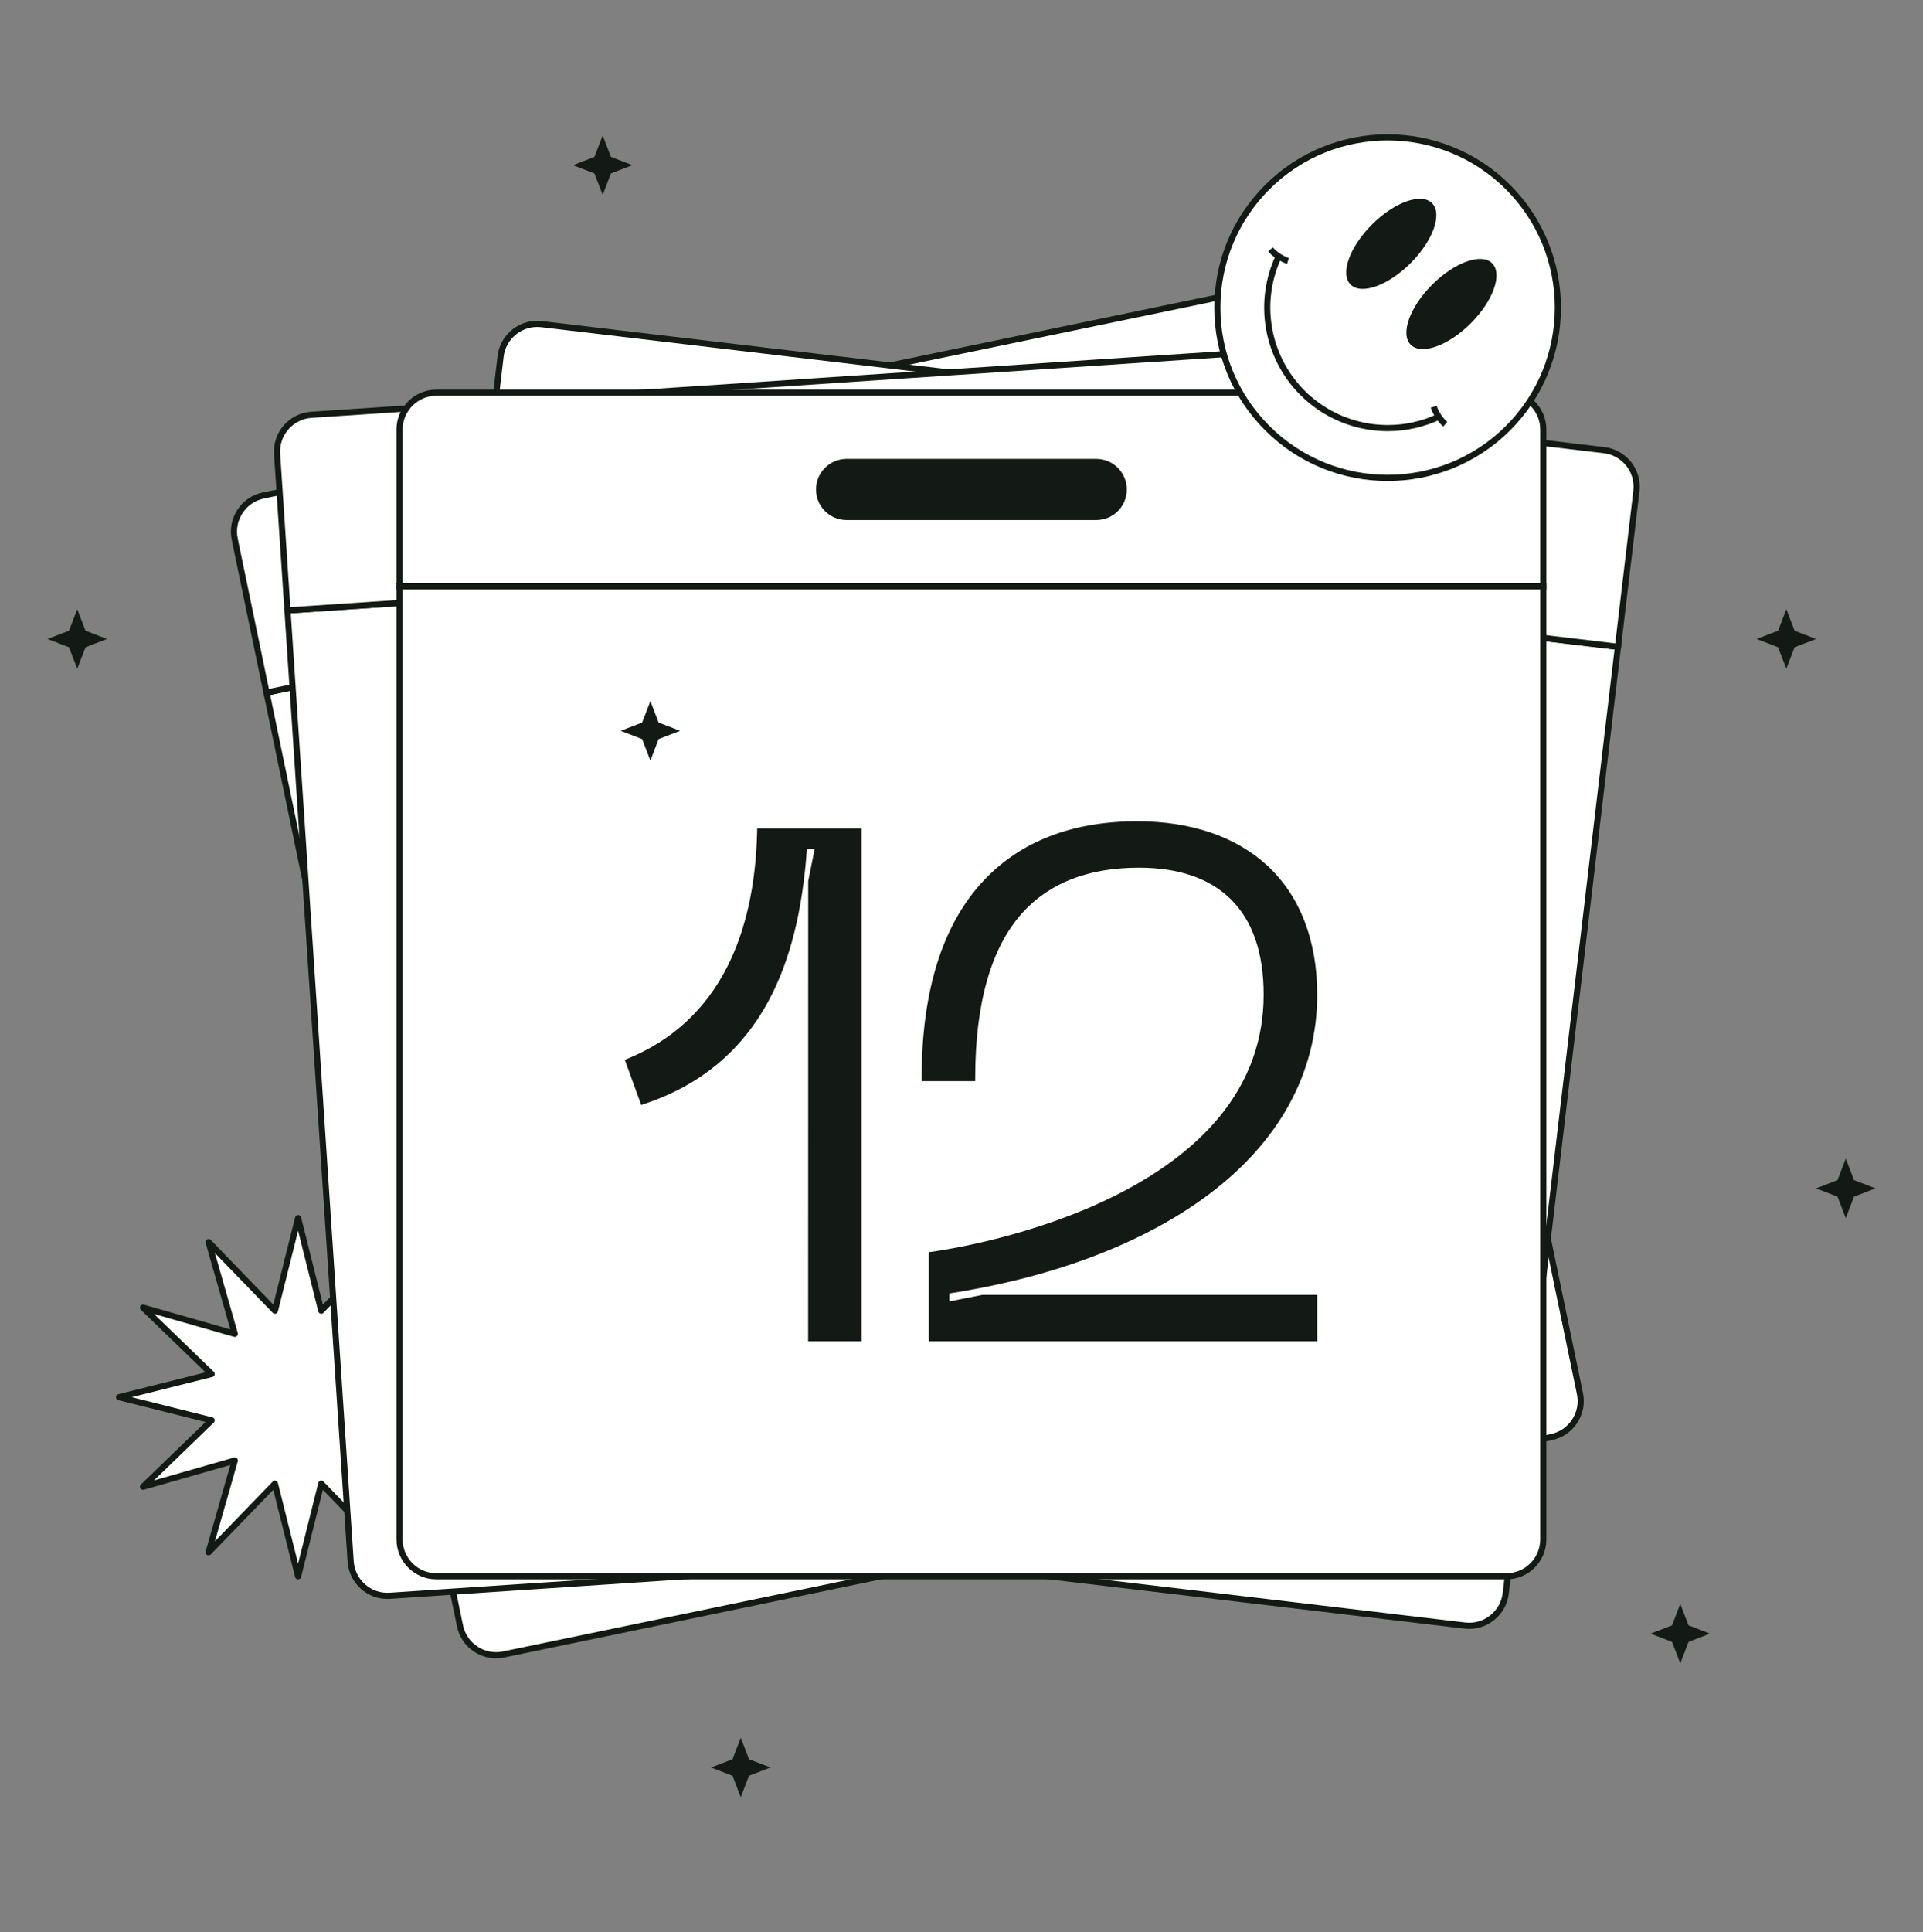<?xml version="1.0" encoding="UTF-8"?>
<svg xmlns="http://www.w3.org/2000/svg" width="222" height="223" viewBox="0 0 222 223" fill="none">
  <rect x="0" y="0" width="222" height="223" fill="#808080" stroke="none"/>
  <path d="M34.415 140.582L37.09 151.27L44.75 143.351L41.723 153.945L52.316 150.917L44.398 158.578L55.086 161.253L44.398 163.928L52.316 171.588L41.723 168.561L44.75 179.154L37.09 171.236L34.415 181.923L31.74 171.236L24.079 179.154L27.107 168.561L16.514 171.588L24.432 163.928L13.744 161.253L24.432 158.578L16.514 150.917L27.107 153.945L24.079 143.351L31.74 151.27L34.415 140.582Z" fill="white"></path>
  <path d="M34.414 182.279C34.252 182.279 34.11 182.168 34.07 182.01L31.55 171.942L24.334 179.401C24.279 179.458 24.207 179.495 24.128 179.506C24.05 179.517 23.97 179.502 23.901 179.462C23.833 179.423 23.779 179.361 23.75 179.288C23.72 179.214 23.716 179.133 23.738 179.057L26.59 169.078L16.61 171.93C16.535 171.951 16.453 171.947 16.38 171.917C16.307 171.887 16.246 171.834 16.207 171.765C16.167 171.697 16.152 171.617 16.162 171.539C16.173 171.461 16.21 171.389 16.266 171.333L23.726 164.117L13.658 161.597C13.581 161.578 13.513 161.534 13.464 161.471C13.416 161.409 13.39 161.332 13.39 161.253C13.39 161.174 13.416 161.097 13.464 161.035C13.513 160.973 13.581 160.928 13.658 160.909L23.726 158.389L16.266 151.173C16.209 151.118 16.173 151.046 16.162 150.967C16.151 150.889 16.166 150.809 16.206 150.741C16.245 150.672 16.307 150.619 16.38 150.589C16.453 150.559 16.535 150.555 16.61 150.577L26.59 153.428L23.738 143.449C23.716 143.373 23.72 143.292 23.75 143.219C23.779 143.145 23.833 143.084 23.901 143.044C23.97 143.004 24.05 142.989 24.128 143C24.207 143.011 24.279 143.048 24.334 143.105L31.55 150.564L34.07 140.496C34.09 140.42 34.134 140.352 34.196 140.303C34.259 140.255 34.335 140.229 34.414 140.229C34.493 140.229 34.57 140.255 34.633 140.303C34.695 140.352 34.739 140.42 34.759 140.496L37.278 150.564L44.495 143.105C44.55 143.048 44.622 143.011 44.7 143C44.779 142.989 44.858 143.005 44.927 143.045C44.996 143.084 45.049 143.145 45.079 143.219C45.108 143.292 45.113 143.373 45.091 143.449L42.239 153.428L52.218 150.577C52.294 150.555 52.375 150.559 52.449 150.589C52.522 150.619 52.584 150.672 52.623 150.741C52.663 150.809 52.678 150.889 52.667 150.967C52.656 151.046 52.619 151.118 52.562 151.173L45.103 158.389L55.171 160.909C55.248 160.928 55.316 160.973 55.364 161.035C55.413 161.097 55.439 161.174 55.439 161.253C55.439 161.332 55.413 161.409 55.364 161.471C55.316 161.534 55.248 161.578 55.171 161.597L45.103 164.117L52.562 171.333C52.619 171.388 52.656 171.461 52.667 171.539C52.678 171.618 52.663 171.697 52.623 171.766C52.584 171.834 52.522 171.888 52.449 171.918C52.375 171.947 52.294 171.952 52.218 171.93L42.239 169.078L45.091 179.057C45.112 179.133 45.108 179.214 45.078 179.288C45.049 179.361 44.995 179.422 44.927 179.462C44.858 179.502 44.779 179.517 44.7 179.506C44.622 179.495 44.549 179.458 44.494 179.401L37.278 171.942L34.758 182.01C34.739 182.087 34.695 182.155 34.633 182.204C34.57 182.252 34.493 182.279 34.414 182.279ZM31.739 170.882C31.818 170.882 31.895 170.908 31.958 170.957C32.02 171.005 32.064 171.073 32.084 171.15L34.414 180.462L36.745 171.15C36.76 171.089 36.792 171.033 36.836 170.987C36.88 170.942 36.936 170.91 36.997 170.893C37.058 170.877 37.123 170.877 37.184 170.894C37.245 170.911 37.3 170.944 37.344 170.99L44.019 177.889L41.381 168.659C41.364 168.598 41.363 168.533 41.379 168.472C41.395 168.411 41.427 168.355 41.472 168.31C41.516 168.265 41.572 168.233 41.634 168.217C41.695 168.202 41.759 168.202 41.82 168.22L51.05 170.857L44.151 164.183C44.105 164.139 44.072 164.083 44.056 164.022C44.039 163.961 44.038 163.897 44.055 163.836C44.071 163.775 44.103 163.719 44.149 163.675C44.194 163.63 44.25 163.599 44.312 163.583L53.624 161.253L44.312 158.922C44.25 158.907 44.194 158.875 44.149 158.831C44.104 158.786 44.071 158.731 44.055 158.67C44.038 158.608 44.039 158.544 44.056 158.483C44.073 158.422 44.105 158.367 44.151 158.323L51.05 151.648L41.82 154.286C41.759 154.303 41.695 154.304 41.634 154.288C41.572 154.272 41.516 154.24 41.472 154.195C41.427 154.151 41.395 154.095 41.379 154.033C41.363 153.972 41.364 153.908 41.381 153.847L44.019 144.617L37.344 151.516C37.3 151.562 37.245 151.594 37.184 151.611C37.123 151.628 37.058 151.629 36.997 151.612C36.936 151.596 36.88 151.563 36.836 151.518C36.792 151.473 36.76 151.417 36.745 151.355L34.414 142.043L32.084 151.355C32.068 151.417 32.037 151.473 31.992 151.518C31.948 151.563 31.892 151.596 31.831 151.612C31.77 151.629 31.706 151.628 31.645 151.611C31.584 151.594 31.528 151.562 31.484 151.516L24.809 144.617L27.447 153.847C27.465 153.908 27.465 153.972 27.45 154.033C27.434 154.095 27.402 154.151 27.357 154.195C27.312 154.24 27.256 154.272 27.195 154.288C27.134 154.304 27.069 154.303 27.008 154.286L17.778 151.648L24.678 158.323C24.723 158.367 24.756 158.422 24.773 158.483C24.79 158.544 24.79 158.608 24.774 158.67C24.758 158.731 24.725 158.787 24.68 158.831C24.635 158.875 24.579 158.907 24.517 158.922L15.205 161.253L24.517 163.583C24.578 163.599 24.635 163.63 24.68 163.675C24.725 163.719 24.758 163.775 24.774 163.836C24.79 163.897 24.79 163.961 24.773 164.022C24.756 164.083 24.723 164.139 24.678 164.183L17.778 170.857L27.008 168.22C27.069 168.203 27.134 168.202 27.195 168.218C27.256 168.234 27.312 168.266 27.357 168.31C27.401 168.355 27.433 168.411 27.449 168.472C27.465 168.533 27.464 168.598 27.447 168.659L24.809 177.889L31.484 170.99C31.517 170.955 31.557 170.928 31.601 170.91C31.645 170.891 31.692 170.882 31.739 170.882Z" fill="#131915"></path>
  <path d="M30.768 79.934L160.056 53.123L182.392 160.83C182.869 163.132 181.39 165.386 179.087 165.864L58.137 190.946C55.834 191.423 53.581 189.943 53.103 187.641L30.768 79.934Z" fill="white"></path>
  <path d="M57.265 191.39C56.375 191.39 55.504 191.132 54.742 190.632C53.712 189.956 53.007 188.919 52.757 187.712L30.35 79.658L160.333 52.703L160.405 53.05L182.741 160.757C182.991 161.964 182.756 163.195 182.08 164.226C181.404 165.256 180.367 165.961 179.16 166.211L58.211 191.293C57.9 191.357 57.583 191.39 57.265 191.39ZM31.189 80.209L53.452 187.568C53.555 188.071 53.756 188.548 54.045 188.972C54.333 189.396 54.703 189.758 55.132 190.039C55.56 190.321 56.04 190.516 56.543 190.612C57.047 190.708 57.565 190.703 58.067 190.598L179.016 165.516C179.519 165.413 179.996 165.212 180.42 164.923C180.844 164.635 181.206 164.266 181.487 163.836C181.769 163.408 181.964 162.928 182.06 162.425C182.156 161.921 182.151 161.403 182.046 160.901L159.782 53.542L31.189 80.209Z" fill="#131915"></path>
  <path d="M30.4 57.188L151.35 32.106C153.653 31.629 155.906 33.108 156.384 35.411L160.057 53.123L30.768 79.934L27.096 62.222C26.618 59.919 28.098 57.665 30.4 57.188Z" fill="white"></path>
  <path d="M30.493 80.353L26.748 62.294C26.232 59.803 27.837 57.357 30.328 56.84L151.278 31.759C152.485 31.509 153.716 31.743 154.746 32.419C155.776 33.096 156.481 34.133 156.731 35.339L160.477 53.398L30.493 80.353ZM30.4 57.188L30.472 57.535C29.451 57.747 28.574 58.343 28.002 59.215C27.43 60.087 27.231 61.129 27.443 62.15L31.044 79.514L159.637 52.847L156.036 35.483C155.934 34.98 155.732 34.503 155.444 34.079C155.156 33.655 154.786 33.293 154.357 33.012C153.929 32.73 153.449 32.535 152.945 32.439C152.441 32.343 151.924 32.348 151.422 32.453L30.472 57.535L30.4 57.188Z" fill="#131915"></path>
  <path d="M55.662 59.103L186.783 74.648L173.833 183.882C173.556 186.217 171.438 187.886 169.103 187.609L46.439 173.066C44.104 172.79 42.435 170.672 42.712 168.337L55.662 59.103Z" fill="white"></path>
  <path d="M169.612 187.994C169.429 187.994 169.245 187.983 169.06 187.961L46.396 173.419C43.87 173.119 42.059 170.821 42.359 168.295L55.35 58.709L55.703 58.751L187.176 74.338L187.135 74.69L174.184 183.923C174.039 185.147 173.426 186.241 172.459 187.003C171.637 187.651 170.643 187.994 169.612 187.994ZM55.971 59.498L43.063 168.378C42.94 169.414 43.228 170.435 43.873 171.254C44.519 172.073 45.444 172.591 46.48 172.714L169.143 187.256C169.652 187.318 170.169 187.278 170.662 187.139C171.156 187 171.617 186.764 172.019 186.446C172.423 186.13 172.759 185.737 173.01 185.289C173.261 184.842 173.42 184.349 173.479 183.84L186.388 74.959L55.971 59.498Z" fill="#131915"></path>
  <path d="M62.521 37.413L185.185 51.955C187.52 52.232 189.189 54.35 188.912 56.685L186.782 74.648L55.661 59.103L57.791 41.14C58.068 38.805 60.185 37.136 62.521 37.413Z" fill="white"></path>
  <path d="M187.093 75.042L186.74 75L55.267 59.413L57.438 41.098C57.583 39.874 58.196 38.78 59.164 38.018C60.132 37.255 61.338 36.915 62.562 37.06L185.226 51.602C187.752 51.902 189.563 54.2 189.264 56.726L187.093 75.042ZM56.055 58.792L186.471 74.254L188.559 56.643C188.813 54.505 187.28 52.561 185.143 52.307L62.479 37.765C61.97 37.703 61.453 37.743 60.96 37.882C60.466 38.021 60.005 38.257 59.603 38.575C59.2 38.891 58.863 39.285 58.612 39.732C58.361 40.179 58.202 40.672 58.143 41.181L56.055 58.792Z" fill="#131915"></path>
  <path d="M33.188 70.452L164.937 61.698L172.23 171.454C172.386 173.801 170.61 175.83 168.264 175.986L45.013 184.175C42.666 184.331 40.637 182.555 40.481 180.209L33.188 70.452Z" fill="white"></path>
  <path d="M44.724 184.539C43.607 184.539 42.541 184.14 41.692 183.397C40.765 182.585 40.21 181.461 40.128 180.232L32.812 70.122L33.166 70.098L165.268 61.32L165.292 61.674L172.585 171.431C172.666 172.66 172.264 173.848 171.453 174.775C170.641 175.702 169.517 176.258 168.288 176.339L45.036 184.529C44.932 184.536 44.828 184.539 44.724 184.539ZM33.567 70.782L40.836 180.185C40.869 180.696 41.002 181.197 41.23 181.656C41.457 182.116 41.773 182.526 42.16 182.863C42.545 183.202 42.993 183.461 43.479 183.625C43.964 183.79 44.478 183.856 44.99 183.82L168.241 175.631C168.752 175.598 169.253 175.465 169.712 175.237C170.172 175.01 170.582 174.694 170.919 174.307C171.258 173.922 171.517 173.474 171.681 172.988C171.846 172.502 171.912 171.989 171.877 171.477L164.607 62.075L33.567 70.782Z" fill="#131915"></path>
  <path d="M35.956 47.873L159.207 39.683C161.553 39.527 163.582 41.303 163.738 43.65L164.937 61.699L33.188 70.453L31.989 52.404C31.833 50.057 33.609 48.029 35.956 47.873Z" fill="white"></path>
  <path d="M32.858 70.83L31.635 52.427C31.554 51.197 31.956 50.01 32.767 49.082C33.579 48.155 34.703 47.6 35.932 47.518L159.183 39.328C161.726 39.161 163.924 41.087 164.092 43.626L165.315 62.029L164.961 62.052L32.858 70.83ZM35.98 48.226C35.468 48.259 34.968 48.393 34.508 48.62C34.048 48.847 33.638 49.163 33.301 49.55C32.963 49.935 32.704 50.383 32.539 50.869C32.375 51.355 32.308 51.868 32.344 52.38L33.519 70.074L164.56 61.367L163.384 43.672C163.242 41.525 161.374 39.894 159.231 40.036L35.98 48.226Z" fill="#131915"></path>
  <path d="M46.126 67.667H178.165V177.665C178.165 180.017 176.259 181.923 173.907 181.923H50.384C48.032 181.923 46.126 180.017 46.126 177.665V67.667Z" fill="white"></path>
  <path d="M173.907 182.279H50.385C47.841 182.279 45.772 180.209 45.772 177.666V67.312H178.52V177.666C178.52 180.209 176.451 182.279 173.907 182.279ZM46.481 68.022V177.666C46.481 179.818 48.232 181.569 50.385 181.569H173.907C176.06 181.569 177.811 179.818 177.811 177.666V68.022H46.481Z" fill="#131915"></path>
  <path d="M50.384 45.32H173.907C176.259 45.32 178.165 47.227 178.165 49.578V67.667H46.126V49.578C46.126 47.227 48.032 45.32 50.384 45.32Z" fill="white"></path>
  <path d="M178.52 68.022H45.772V49.578C45.772 47.034 47.841 44.965 50.385 44.965H173.907C176.451 44.965 178.52 47.034 178.52 49.578V68.022ZM46.481 67.312H177.811V49.578C177.811 47.426 176.06 45.675 173.907 45.675H50.385C48.232 45.675 46.481 47.426 46.481 49.578V67.312Z" fill="#131915"></path>
  <path d="M126.554 52.963H97.736C95.787 52.963 94.206 54.544 94.206 56.493C94.206 58.443 95.787 60.024 97.736 60.024H126.554C128.504 60.024 130.084 58.443 130.084 56.493C130.084 54.544 128.504 52.963 126.554 52.963ZM87.76 95.972H99.123V154.448H93.649V101.778L94.478 97.63H92.819C91.99 110.155 88.092 122.514 74.24 127.076L72.581 122.514C83.778 117.952 87.511 107.169 87.76 95.972Z" fill="#131915"></path>
  <path d="M99.478 154.803H93.294L93.301 101.709L94.046 97.986H93.151C92.643 105.183 91.194 110.917 88.726 115.508C85.616 121.29 80.78 125.296 74.351 127.413L74.024 127.521L72.131 122.314L72.447 122.186C77.577 120.096 81.45 116.525 83.96 111.571C86.11 107.327 87.269 102.076 87.405 95.964L87.413 95.617H99.478L99.478 154.803ZM94.004 154.093H98.769V96.327H88.106C87.932 102.398 86.75 107.633 84.593 111.892C82.055 116.9 78.166 120.539 73.03 122.712L74.455 126.63C80.625 124.521 85.091 120.77 88.101 115.172C90.558 110.602 91.985 104.857 92.466 97.607L92.487 97.276H94.911L94.004 101.813V154.093ZM131.305 95.143C143.498 95.143 151.71 102.027 151.71 114.801C151.71 133.629 132.715 145.407 109.242 148.974V150.633L113.389 149.803H151.71V154.448H107.583V144.827C113.555 143.997 146.236 137.942 146.236 114.801C146.236 104.681 140.678 99.787 131.471 99.787C120.606 99.787 112.228 105.76 112.228 124.422H106.754C106.754 103.105 117.619 95.143 131.305 95.143Z" fill="#131915"></path>
  <path d="M152.064 154.804H107.228V144.518L107.534 144.476C109.464 144.207 119.569 142.629 128.988 137.864C133.996 135.331 137.957 132.32 140.761 128.913C144.158 124.788 145.88 120.039 145.88 114.801C145.88 109.955 144.594 106.238 142.057 103.753C139.611 101.357 136.05 100.143 131.471 100.143C125.672 100.143 121.153 101.893 118.038 105.344C114.418 109.356 112.582 115.775 112.582 124.422V124.777H106.398V124.422C106.398 114.294 108.835 106.597 113.64 101.544C117.903 97.061 123.847 94.788 131.305 94.788C137.508 94.788 142.7 96.563 146.321 99.922C150.078 103.407 152.064 108.552 152.064 114.801C152.064 123.759 147.717 131.745 139.491 137.895C132.039 143.467 121.706 147.4 109.597 149.279V150.201L113.389 149.449H152.064L152.064 154.804ZM107.938 154.094H151.355V150.159H113.424L108.887 151.066V148.669L109.188 148.623C121.313 146.781 131.645 142.875 139.065 137.327C142.973 134.405 146.001 131.068 148.066 127.408C150.248 123.538 151.354 119.297 151.354 114.801C151.354 102.714 143.859 95.498 131.305 95.498C124.049 95.498 118.278 97.697 114.154 102.034C109.534 106.891 107.165 114.304 107.109 124.068H111.873C111.967 107.72 118.559 99.433 131.47 99.433C141.22 99.433 146.59 104.891 146.59 114.801C146.59 120.208 144.813 125.108 141.309 129.364C138.442 132.847 134.404 135.92 129.308 138.498C120.209 143.1 110.482 144.76 107.937 145.135V154.094H107.938Z" fill="#131915"></path>
  <path d="M160.198 55.168C171.057 55.168 179.859 46.365 179.859 35.507C179.859 24.648 171.057 15.846 160.198 15.846C149.34 15.846 140.537 24.648 140.537 35.507C140.537 46.365 149.34 55.168 160.198 55.168Z" fill="white"></path>
  <path d="M160.198 55.513C155.072 55.513 149.946 53.562 146.044 49.66C142.264 45.879 140.182 40.853 140.182 35.506C140.182 30.16 142.264 25.134 146.044 21.353C153.849 13.549 166.547 13.549 174.351 21.353C182.155 29.157 182.155 41.856 174.351 49.66C170.449 53.562 165.323 55.513 160.198 55.513ZM160.198 16.209C155.253 16.209 150.31 18.091 146.546 21.855C142.899 25.502 140.891 30.35 140.891 35.507C140.891 40.663 142.899 45.512 146.546 49.158C154.073 56.686 166.322 56.686 173.849 49.158C181.377 41.631 181.377 29.383 173.849 21.855C170.086 18.092 165.141 16.209 160.198 16.209Z" fill="#131915"></path>
  <path d="M160.207 49.764C156.501 49.764 152.847 48.324 150.113 45.591C145.83 41.307 144.722 34.759 147.358 29.297L147.997 29.605C145.493 34.796 146.545 41.018 150.615 45.089C154.686 49.159 160.908 50.211 166.099 47.707L166.407 48.346C164.474 49.279 162.355 49.764 160.207 49.764Z" fill="#131915"></path>
  <path d="M166.617 49.23C165.576 48.345 165.19 47.099 165.174 47.046L165.853 46.84C165.857 46.851 166.199 47.943 167.077 48.689L166.617 49.23ZM148.584 30.456C148.532 30.44 147.286 30.055 146.4 29.013L146.941 28.554C147.687 29.431 148.779 29.773 148.79 29.777L148.584 30.456Z" fill="#131915"></path>
  <path d="M169.79 37.317C172.385 34.722 173.491 31.62 172.26 30.388C171.029 29.157 167.927 30.263 165.331 32.858C162.736 35.454 161.63 38.556 162.861 39.787C164.093 41.018 167.195 39.912 169.79 37.317Z" fill="#131915"></path>
  <path d="M162.846 30.372C165.441 27.776 166.547 24.674 165.316 23.443C164.084 22.212 160.982 23.317 158.387 25.913C155.791 28.508 154.686 31.61 155.917 32.842C157.148 34.073 160.25 32.967 162.846 30.372Z" fill="#131915"></path>
  <path d="M193.979 185.111L194.932 187.588L197.408 188.541L194.932 189.494L193.979 191.971L193.025 189.495L190.549 188.541L193.026 187.588L193.979 185.111ZM8.919 70.316L9.872 72.793L12.349 73.746L9.872 74.699L8.919 77.176L7.965 74.7L5.489 73.746L7.966 72.793L8.919 70.316ZM206.222 70.316L207.175 72.793L209.652 73.746L207.175 74.699L206.222 77.176L205.268 74.7L202.792 73.746L205.268 72.793L206.222 70.316ZM85.516 200.559L86.469 203.036L88.946 203.989L86.469 204.942L85.516 207.419L84.562 204.943L82.086 203.989L84.563 203.036L85.516 200.559ZM213.081 133.722L214.034 136.199L216.511 137.152L214.034 138.105L213.081 140.582L212.127 138.106L209.652 137.152L212.128 136.199L213.081 133.722ZM75.085 80.914L76.038 83.391L78.515 84.344L76.038 85.297L75.085 87.774L74.132 85.298L71.656 84.344L74.132 83.391L75.085 80.914ZM69.577 15.633L70.53 18.11L73.006 19.063L70.53 20.016L69.577 22.493L68.623 20.017L66.147 19.063L68.623 18.11L69.577 15.633Z" fill="#131915"></path>
</svg>
